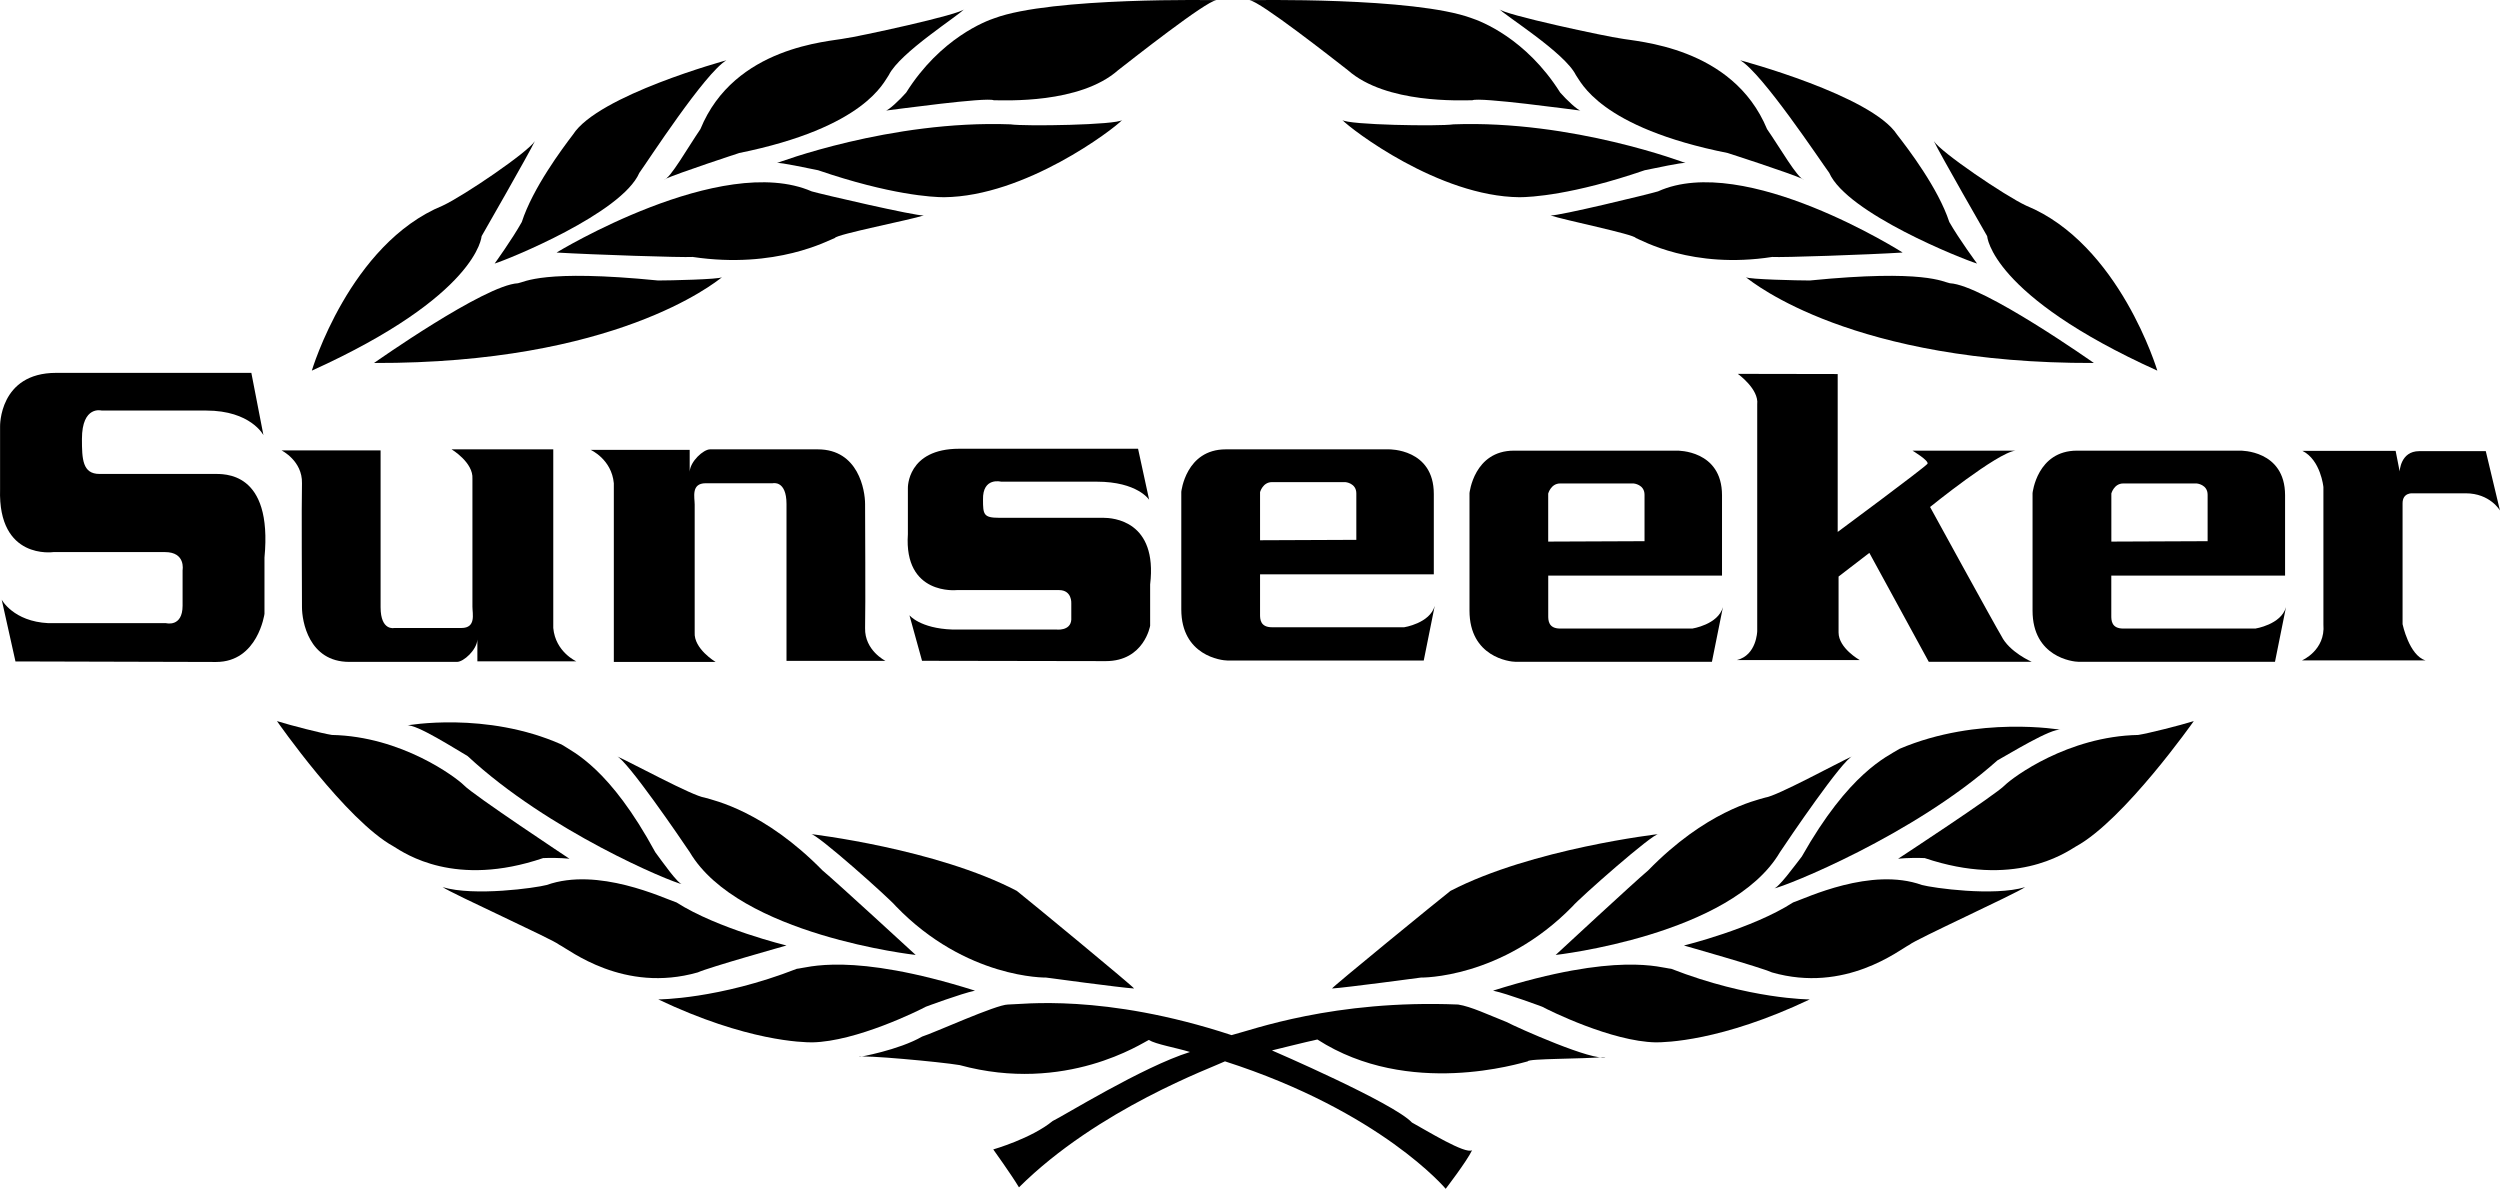 <?xml version="1.0" encoding="UTF-8"?> <svg xmlns="http://www.w3.org/2000/svg" width="143" height="68" viewBox="0 0 143 68" fill="none"><g id="Layer_1" clip-path="url(#clip0_8033_5177)"><g id="Group"><path id="Vector" d="M123.399 21.201C123.399 21.201 121.237 13.95 115.893 11.761C114.685 11.198 110.999 8.697 110.617 8.072C110.937 8.759 113.667 13.511 113.667 13.511C113.667 13.511 113.859 16.888 123.399 21.201Z" fill="black"></path><path id="Vector_2" d="M99.546 3.449C99.546 3.449 107.051 5.45 108.513 7.701C109.147 8.514 110.864 10.765 111.501 12.701C112.072 13.7 113.088 15.076 113.088 15.076C112.262 14.826 105.65 12.2 104.632 9.887C104.126 9.201 100.813 4.198 99.543 3.449H99.546Z" fill="black"></path><path id="Vector_3" d="M98.848 8.761C98.848 8.761 102.348 9.886 103.174 10.261C102.854 10.261 101.773 8.386 101.075 7.385C99.105 2.632 93.572 2.385 92.681 2.196C92.109 2.134 85.875 0.82 85.75 0.508C86.07 0.882 89.501 3.007 90.138 4.29C90.424 4.664 91.476 7.289 98.851 8.758L98.848 8.761Z" fill="black"></path><path id="Vector_4" d="M71.469 0.01C71.469 0.01 80.912 -0.178 84.188 1.043C84.663 1.201 87.274 2.169 89.243 5.295C89.594 5.7 90.261 6.327 90.42 6.327C89.88 6.265 84.663 5.545 84.219 5.734C83.582 5.734 79.293 5.953 77.096 4.014C76.332 3.421 72.043 0.044 71.469 0.013V0.01Z" fill="black"></path><path id="Vector_5" d="M119.773 20.766C119.773 20.766 113.442 16.297 111.535 16.202C111.153 16.14 110.135 15.389 103.521 16.044C102.853 16.044 100.022 15.982 99.863 15.856C100.308 16.199 105.989 20.802 119.77 20.763L119.773 20.766Z" fill="black"></path><path id="Vector_6" d="M108.832 14.445C108.832 14.445 99.8 8.699 94.838 10.947C94.292 11.113 89.117 12.365 88.691 12.323C89.411 12.574 93.477 13.402 93.567 13.612C93.905 13.738 96.786 15.408 101.369 14.698C101.922 14.737 106.837 14.569 108.832 14.445Z" fill="black"></path><path id="Vector_7" d="M96.409 9.324C96.409 9.324 89.964 6.861 83.139 7.112C82.334 7.236 77.073 7.15 76.777 6.861C77.289 7.403 82.298 11.237 86.914 11.281C87.55 11.281 89.964 11.152 94.079 9.737C94.715 9.613 96.201 9.283 96.409 9.324Z" fill="black"></path><path id="Vector_8" d="M15.842 41.246C15.842 41.246 19.786 46.915 22.511 48.415C23.184 48.833 26.034 50.795 31.066 49.083C31.985 49.045 32.575 49.122 32.575 49.122C32.575 49.122 27.039 45.456 26.535 44.914C26.075 44.457 22.968 42.121 18.986 42.039C18.44 41.956 16.635 41.496 15.84 41.246H15.842Z" fill="black"></path><path id="Vector_9" d="M23.266 41.497C23.266 41.497 27.799 40.668 32.116 42.583C32.828 43.04 34.883 43.954 37.483 48.748C37.86 49.251 38.785 50.583 39.037 50.583C38.364 50.454 31.358 47.535 26.747 43.247C26.162 42.914 23.77 41.373 23.268 41.497H23.266Z" fill="black"></path><path id="Vector_10" d="M44.989 54.083C44.989 54.083 41.045 53.123 38.697 51.62C37.941 51.37 34.208 49.576 31.272 50.621C30.643 50.789 27.123 51.285 25.32 50.745C25.949 51.163 31.654 53.745 31.989 54.039C32.576 54.331 35.68 56.83 39.915 55.621C40.544 55.332 44.986 54.083 44.986 54.083H44.989Z" fill="black"></path><path id="Vector_11" d="M37.652 57.166C37.652 57.166 41.092 57.166 45.578 55.415C46.165 55.371 48.641 54.414 55.77 56.665C54.972 56.833 52.959 57.584 52.959 57.584C52.582 57.79 48.976 59.579 46.459 59.623C45.955 59.623 42.728 59.579 37.652 57.166Z" fill="black"></path><path id="Vector_12" d="M52.375 54.623C52.375 54.623 42.262 53.497 39.456 48.747C38.952 47.996 35.855 43.453 35.266 43.246C36.185 43.664 39.63 45.536 40.298 45.621C40.885 45.789 43.734 46.413 47.049 49.79C47.805 50.415 52.377 54.623 52.377 54.623H52.375Z" fill="black"></path><path id="Vector_13" d="M46.375 47.708C46.375 47.708 53.55 48.545 58.161 50.958C58.746 51.415 64.908 56.498 64.869 56.542C64.113 56.498 59.837 55.917 59.837 55.917C59.837 55.917 55.267 56.002 51.243 51.834C50.906 51.415 46.666 47.626 46.375 47.708Z" fill="black"></path><path id="Vector_14" d="M49.141 60.461C49.141 60.461 51.39 60.074 52.749 59.291C53.417 59.085 56.986 57.459 57.656 57.459C58.412 57.459 63.106 56.795 70.445 59.209C71.622 58.917 76.278 57.169 83.406 57.459C84.141 57.572 85.123 58.044 86.173 58.458C86.801 58.791 91.205 60.75 91.836 60.458C90.495 60.582 87.388 60.543 87.388 60.709C87.012 60.791 80.595 62.833 75.353 59.459C74.768 59.583 72.755 60.084 72.755 60.084C72.755 60.084 79.715 63.083 80.764 64.209C81.6 64.666 83.827 66.042 84.204 65.791C83.91 66.416 82.694 67.999 82.694 67.999C82.694 67.999 79.003 63.584 70.069 60.709C69.401 61.041 62.816 63.416 58.285 67.916C57.864 67.209 56.815 65.747 56.815 65.747C56.815 65.747 58.994 65.123 60.213 64.121C60.763 63.871 65.364 61.018 68.068 60.174C67.25 59.924 66.117 59.735 65.71 59.485C65.364 59.642 60.961 62.58 54.89 60.923C53.757 60.734 49.299 60.329 49.141 60.453V60.461Z" fill="black"></path><path id="Vector_15" d="M69.579 0.01C69.579 0.01 60.151 -0.178 56.878 1.043C56.405 1.201 53.8 2.169 51.833 5.295C51.482 5.7 50.815 6.327 50.656 6.327C51.194 6.265 56.405 5.545 56.844 5.734C57.481 5.734 61.762 5.953 63.957 4.014C64.721 3.421 69.002 0.044 69.576 0.013L69.579 0.01Z" fill="black"></path><path id="Vector_16" d="M42.259 8.761C42.259 8.761 38.812 9.886 37.996 10.261C38.31 10.261 39.376 8.386 40.064 7.385C42.007 2.632 47.46 2.385 48.335 2.196C48.899 2.134 55.043 0.82 55.168 0.508C54.853 0.882 51.471 3.007 50.842 4.29C50.559 4.664 49.525 7.289 42.254 8.758L42.259 8.761Z" fill="black"></path><path id="Vector_17" d="M41.547 3.449C41.547 3.449 34.203 5.45 32.772 7.701C32.151 8.514 30.473 10.765 29.846 12.701C29.288 13.7 28.293 15.076 28.293 15.076C29.098 14.826 35.569 12.2 36.57 9.887C37.066 9.201 40.305 4.198 41.547 3.449Z" fill="black"></path><path id="Vector_18" d="M17.836 21.201C17.836 21.201 19.995 13.95 25.326 11.761C26.534 11.198 30.212 8.697 30.594 8.072C30.274 8.759 27.547 13.511 27.547 13.511C27.547 13.511 27.357 16.888 17.836 21.201Z" fill="black"></path><path id="Vector_19" d="M44.445 9.324C44.445 9.324 50.929 6.861 57.793 7.112C58.606 7.236 63.898 7.15 64.194 6.861C63.68 7.403 58.642 11.237 54 11.281C53.358 11.281 50.929 11.152 46.794 9.737C46.152 9.613 44.656 9.283 44.445 9.324Z" fill="black"></path><path id="Vector_20" d="M31.836 14.445C31.836 14.445 41.256 8.699 46.431 10.947C46.999 11.113 52.395 12.365 52.839 12.323C52.089 12.574 47.849 13.402 47.755 13.612C47.402 13.738 44.396 15.408 39.622 14.698C39.04 14.737 33.917 14.569 31.836 14.445Z" fill="black"></path><path id="Vector_21" d="M21.391 20.766C21.391 20.766 27.721 16.297 29.628 16.202C30.01 16.14 31.029 15.389 37.643 16.044C38.31 16.044 41.142 15.982 41.3 15.856C40.856 16.199 35.175 20.802 21.393 20.763L21.391 20.766Z" fill="black"></path><path id="Vector_22" d="M94.875 47.708C94.875 47.708 87.625 48.545 82.967 50.958C82.377 51.415 76.153 56.498 76.192 56.542C76.955 56.498 81.275 55.917 81.275 55.917C81.275 55.917 85.892 56.002 89.957 51.834C90.298 51.415 94.582 47.626 94.875 47.708Z" fill="black"></path><path id="Vector_23" d="M88.987 54.623C88.987 54.623 99.025 53.497 101.812 48.747C102.311 47.996 105.387 43.453 105.972 43.246C105.06 43.664 101.638 45.536 100.973 45.621C100.397 45.789 97.565 46.413 94.273 49.79C93.523 50.415 88.984 54.623 88.984 54.623H88.987Z" fill="black"></path><path id="Vector_24" d="M117.883 41.745C117.883 41.745 113.158 40.916 108.658 42.831C107.915 43.288 105.772 44.202 103.062 48.996C102.67 49.499 101.706 50.831 101.441 50.831C102.14 50.702 109.445 47.783 114.251 43.495C114.864 43.162 117.358 41.621 117.88 41.745H117.883Z" fill="black"></path><path id="Vector_25" d="M125.485 41.246C125.485 41.246 121.497 46.915 118.746 48.415C118.065 48.833 115.184 50.795 110.095 49.083C109.168 49.045 108.57 49.122 108.57 49.122C108.57 49.122 114.166 45.456 114.678 44.914C115.143 44.457 118.278 42.121 122.305 42.039C122.858 41.956 124.685 41.496 125.487 41.246H125.485Z" fill="black"></path><path id="Vector_26" d="M96.323 54.083C96.323 54.083 100.235 53.123 102.565 51.62C103.314 51.37 107.021 49.576 109.933 50.621C110.554 50.789 114.045 51.285 115.838 50.745C115.212 51.163 109.551 53.745 109.221 54.039C108.639 54.331 105.556 56.83 101.352 55.621C100.726 55.332 96.32 54.083 96.32 54.083H96.323Z" fill="black"></path><path id="Vector_27" d="M103.52 57.166C103.52 57.166 100.08 57.166 95.594 55.415C95.007 55.371 92.531 54.414 85.402 56.665C86.2 56.833 88.213 57.584 88.213 57.584C88.59 57.79 92.196 59.579 94.713 59.623C95.217 59.623 98.443 59.579 103.52 57.166Z" fill="black"></path></g><path id="Vector_28" d="M0.884 37.831L0.097 34.3C0.097 34.3 0.757 35.549 2.77 35.645H9.501C9.501 35.645 10.444 35.895 10.444 34.643V32.611C10.444 32.611 10.634 31.579 9.436 31.579H3.056C3.056 31.579 -0.121 32.049 0.004 27.986V24.392C0.004 24.392 -0.059 21.328 3.212 21.328H14.377L15.068 24.89C15.068 24.89 14.346 23.484 11.798 23.484H5.82C5.82 23.484 4.687 23.171 4.687 25.11C4.687 26.266 4.719 27.11 5.693 27.11H12.203C12.8 27.11 15.601 26.922 15.128 31.894V35.113C15.128 35.113 14.751 37.865 12.361 37.865C11.857 37.865 0.882 37.834 0.882 37.834L0.884 37.831Z" fill="black"></path><path id="Vector_29" d="M16.109 25.766C16.109 25.766 17.304 26.359 17.273 27.64C17.242 28.92 17.273 33.954 17.273 34.734C17.273 35.513 17.65 37.86 19.977 37.86H26.142C26.519 37.86 27.275 37.173 27.306 36.579V37.829H32.967C32.967 37.829 31.772 37.297 31.647 35.921V25.701H25.828C25.828 25.701 27.085 26.452 27.023 27.389V34.703C27.023 35.111 27.244 35.921 26.394 35.921H22.557C22.557 35.921 21.77 36.109 21.77 34.734V25.763H16.109V25.766Z" fill="black"></path><path id="Vector_30" d="M50.646 37.8C50.646 37.8 49.451 37.206 49.483 35.923C49.514 34.643 49.483 29.609 49.483 28.829C49.483 28.05 49.106 25.703 46.778 25.703H40.614C40.237 25.703 39.481 26.39 39.45 26.983V25.734H33.789C33.789 25.734 34.984 26.266 35.111 27.642V37.862H40.931C40.931 37.862 39.673 37.111 39.736 36.173V28.86C39.736 28.455 39.515 27.642 40.364 27.642H44.201C44.201 27.642 44.988 27.453 44.988 28.829V37.8H50.649H50.646Z" fill="black"></path><path id="Vector_31" d="M52.739 37.793L52.02 35.193C52.02 35.193 52.625 35.945 54.469 36.009H60.413C60.413 36.009 61.234 36.115 61.278 35.446V34.512C61.278 34.512 61.33 33.753 60.574 33.753H54.727C54.727 33.753 51.692 34.078 51.931 30.555V27.914C51.931 27.914 51.877 25.668 54.87 25.668H65.097L65.731 28.588C65.731 28.588 65.071 27.552 62.736 27.552H57.262C57.262 27.552 56.2 27.276 56.228 28.577C56.228 29.424 56.257 29.618 57.148 29.618H63.107C63.658 29.618 66.222 29.783 65.788 33.43V35.795C65.788 35.795 65.443 37.816 63.253 37.816C62.793 37.816 52.739 37.798 52.739 37.798V37.793Z" fill="black"></path><path id="Vector_32" d="M100.513 23.125V36.104C100.513 36.104 100.484 37.475 99.352 37.754H106.373C106.373 37.754 105.166 37.077 105.166 36.179V32.978L106.927 31.625L110.325 37.854H116.211C116.211 37.854 114.931 37.299 114.479 36.378C114.128 35.805 110.4 29 110.4 29C110.4 29 114.253 25.879 115.284 25.778H109.395C109.395 25.778 110.353 26.351 110.252 26.53C109.974 26.832 105.116 30.427 105.116 30.427V21.395L99.403 21.385C99.403 21.385 100.619 22.252 100.513 23.127V23.125Z" fill="black"></path><path id="Vector_33" d="M131.691 25.788H137.03L137.261 26.968C137.261 26.968 137.3 25.806 138.378 25.806H142.187L142.997 29.2C142.997 29.2 142.436 28.217 141.036 28.217H138.001C138.001 28.217 137.427 28.163 137.427 28.787V35.703C137.427 35.703 137.801 37.489 138.737 37.773H131.676C131.676 37.773 133.024 37.198 132.899 35.718V27.861C132.899 27.861 132.749 26.307 131.691 25.785V25.788Z" fill="black"></path><path id="Vector_34" d="M80.305 35.879H72.756C72.08 35.879 72.075 35.402 72.075 35.151V32.851H82.014V28.254C82.014 25.654 79.448 25.703 79.448 25.703H70.114C67.825 25.703 67.57 28.13 67.57 28.13V34.854C67.57 37.503 69.864 37.782 70.212 37.782H81.438C81.438 37.782 81.988 35.03 82.066 34.656C81.791 35.655 80.305 35.882 80.305 35.882V35.879ZM72.075 28.15C72.075 28.15 72.228 27.577 72.756 27.577H76.954C76.954 27.577 77.582 27.624 77.582 28.225V30.879L72.075 30.902V28.153V28.15Z" fill="black"></path><path id="Vector_35" d="M96.789 35.953H89.24C88.564 35.953 88.559 35.476 88.559 35.225V32.925H98.499V28.328C98.499 25.728 95.932 25.777 95.932 25.777H86.598C84.309 25.777 84.055 28.204 84.055 28.204V34.929C84.055 37.577 86.346 37.856 86.697 37.856H97.922C97.922 37.856 98.473 35.104 98.551 34.73C98.275 35.729 96.789 35.956 96.789 35.956V35.953ZM88.559 28.227C88.559 28.227 88.713 27.654 89.24 27.654H93.438C93.438 27.654 94.067 27.701 94.067 28.302V30.956L88.557 30.979V28.23L88.559 28.227Z" fill="black"></path><path id="Vector_36" d="M128.996 35.953H121.447C120.772 35.953 120.766 35.476 120.766 35.225V32.925H130.706V28.328C130.706 25.728 128.139 25.777 128.139 25.777H118.805C116.516 25.777 116.262 28.204 116.262 28.204V34.929C116.262 37.577 118.553 37.856 118.904 37.856H130.129C130.129 37.856 130.68 35.104 130.758 34.73C130.482 35.729 128.996 35.956 128.996 35.956V35.953ZM120.769 28.227C120.769 28.227 120.922 27.654 121.45 27.654H125.648C125.648 27.654 126.276 27.701 126.276 28.302V30.956L120.769 30.979V28.23V28.227Z" fill="black"></path></g><defs><clipPath id="clip0_8033_5177"><rect width="143" height="68" fill="white"></rect></clipPath></defs></svg> 